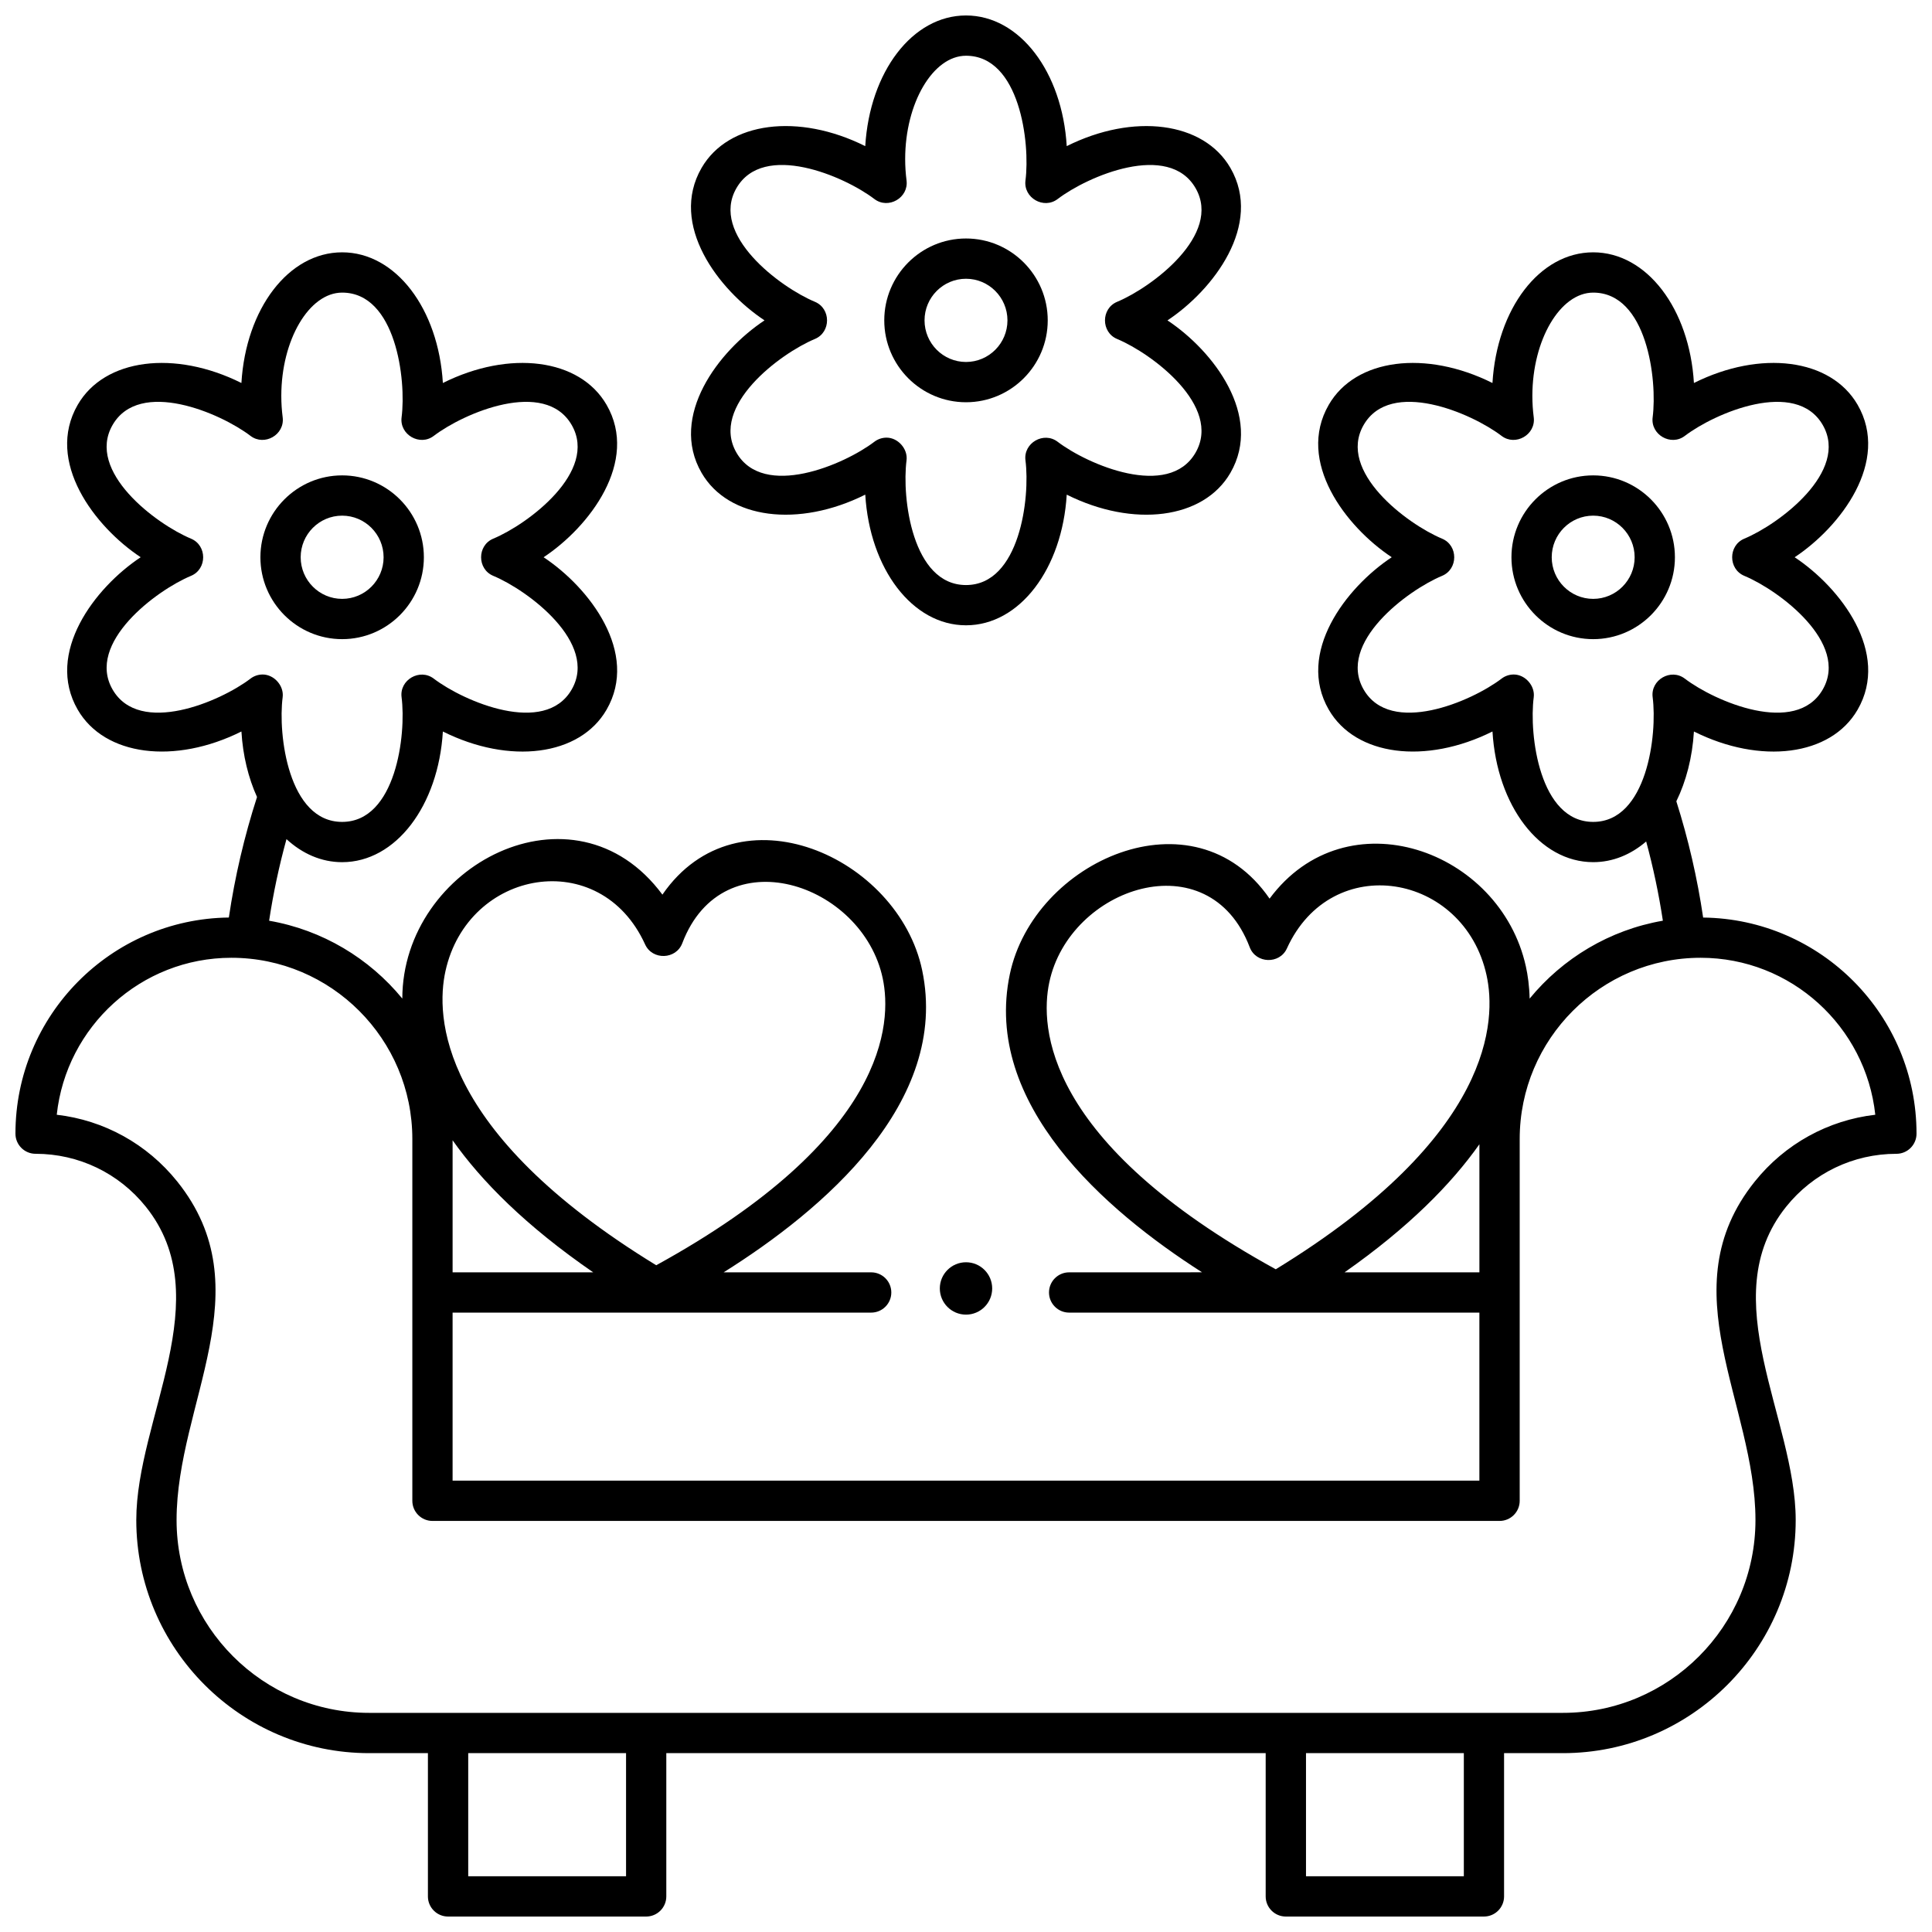 <?xml version="1.0" encoding="UTF-8"?>
<!-- Uploaded to: ICON Repo, www.iconrepo.com, Generator: ICON Repo Mixer Tools -->
<svg width="800px" height="800px" version="1.1" viewBox="144 144 512 512" xmlns="http://www.w3.org/2000/svg">
 <defs>
  <clipPath id="b">
   <path d="m148.09 210h503.81v441.9h-503.81z"/>
  </clipPath>
  <clipPath id="a">
   <path d="m327 148.09h146v161.91h-146z"/>
  </clipPath>
 </defs>
 <path d="m234.67 313.38c-11.941 0-21.66-9.734-21.66-21.699 0-11.965 9.719-21.699 21.66-21.699s21.66 9.734 21.66 21.699c0 11.965-9.719 21.699-21.66 21.699zm0-32.727c-6.059 0-10.988 4.945-10.988 11.027 0 6.078 4.93 11.027 10.988 11.027s10.988-4.945 10.988-11.027c-0.004-6.082-4.93-11.027-10.988-11.027z"/>
 <g clip-path="url(#b)">
  <path d="m595.35 387.16c-1.531-10.426-3.922-20.754-7.102-30.809 2.586-5.293 4.246-11.602 4.66-18.496 17.648 8.816 36.27 6.523 43.375-5.773 8.707-15.055-4.496-32.336-16.68-40.406 12.164-8.059 25.371-25.371 16.68-40.406-7.106-12.293-25.727-14.59-43.375-5.773-1.18-19.676-12.48-34.629-26.695-34.629s-25.516 14.953-26.695 34.629c-17.652-8.816-36.27-6.519-43.375 5.769-8.707 15.059 4.496 32.336 16.68 40.406-12.164 8.059-25.371 25.367-16.68 40.406 7.109 12.293 25.727 14.59 43.379 5.773 1.18 19.676 12.48 34.629 26.695 34.629 5.184 0 9.977-1.996 14.035-5.477 1.875 6.906 3.356 13.926 4.426 20.992-14.141 2.445-26.562 9.98-35.309 20.645-0.078-3.367-0.492-6.231-0.992-8.496-6.809-30.98-47.543-45.496-67.926-17.996-20.031-29.098-62.52-10.027-68.836 20.031-7.223 34.363 25.262 62.59 50.945 78.996l-35.227 0.008c-2.949 0-5.336 2.391-5.336 5.336 0 2.945 2.391 5.336 5.336 5.336h108.72v44.527h-272.11v-44.527h110.93c2.949 0 5.336-2.391 5.336-5.336 0-2.945-2.391-5.336-5.336-5.336h-39.102c26.219-16.438 59.98-45.012 52.613-80.066-6.312-30.055-48.793-49.141-68.836-20.031-23.379-31.543-68.883-7.758-68.93 27.543-8.746-10.656-21.164-18.184-35.297-20.629 1.102-7.285 2.644-14.512 4.602-21.625 4.207 3.871 9.258 6.109 14.75 6.109 14.215 0 25.516-14.953 26.695-34.629 17.648 8.816 36.27 6.523 43.375-5.773 8.707-15.055-4.496-32.336-16.68-40.406 12.164-8.059 25.371-25.371 16.68-40.406-7.106-12.293-25.727-14.59-43.375-5.773-1.18-19.676-12.48-34.629-26.695-34.629s-25.516 14.953-26.695 34.629c-17.652-8.816-36.27-6.519-43.375 5.769-8.707 15.059 4.496 32.336 16.68 40.406-12.164 8.059-25.371 25.367-16.68 40.406 7.109 12.293 25.727 14.59 43.379 5.773 0.383 6.41 1.848 12.316 4.133 17.367-3.359 10.41-5.871 21.117-7.465 31.934-31.246 0.371-56.555 25.914-56.555 57.277 0 2.945 2.391 5.336 5.336 5.336 11.414 0 22.062 5.109 29.211 14.02 19.426 24.211-2.523 56.199-2.523 83.035 0 34.066 27.684 61.781 61.707 61.781h15.578v37.965c0 2.945 2.391 5.336 5.336 5.336h52.504c2.949 0 5.336-2.391 5.336-5.336v-37.965h158.84v37.965c0 2.945 2.391 5.336 5.336 5.336h52.504c2.949 0 5.336-2.391 5.336-5.336v-37.965h15.578c34.023 0 61.707-27.715 61.707-61.781 0-26.84-21.945-58.832-2.527-83.031 7.148-8.91 17.797-14.02 29.211-14.02 2.949 0 5.336-2.391 5.336-5.336 0.004-31.367-25.305-56.91-56.547-57.273zm-13.379-58.387c1.277 9.871-1.492 33.039-15.758 33.039-14.258 0-17.039-23.148-15.758-33.039 0.391-3.023-2.258-6.023-5.293-6.023-1.145 0-2.285 0.367-3.234 1.094-8 6.098-29.406 15.242-36.543 2.898-7.125-12.328 11.574-26.301 20.781-30.137 4.293-1.789 4.293-8.062 0-9.852-9.25-3.856-27.902-17.824-20.781-30.137 7.137-12.352 28.551-3.195 36.543 2.898 3.695 2.816 9.125-0.316 8.527-4.93-0.242-1.867-0.363-3.773-0.363-5.668 0-14.836 7.383-27.371 16.121-27.371 14.266 0 17.035 23.148 15.758 33.039-0.598 4.609 4.832 7.746 8.527 4.93 7.996-6.098 29.406-15.242 36.543-2.898 7.125 12.328-11.574 26.301-20.781 30.137-4.293 1.789-4.293 8.062 0 9.852 9.254 3.856 27.898 17.824 20.777 30.137-7.141 12.355-28.547 3.191-36.543-2.898-3.691-2.816-9.121 0.32-8.523 4.93zm-159.91 75.609c5.328-25.344 42.336-37.773 53.129-9.344 1.648 4.344 7.922 4.547 9.848 0.316 11.875-26.102 46.953-20.035 52.914 7.09 2.57 11.688 2.144 42.438-55.859 77.93-61.426-33.766-62.484-64.312-60.031-75.992zm78.262 76.801c16.98-11.902 28.297-23.41 35.734-33.941v33.941zm-236.38 0v-35c7.656 10.844 19.43 22.719 37.262 35zm-1.895-79.809c5.957-27.109 41-33.273 52.914-7.09 1.926 4.234 8.195 4.031 9.848-0.316 10.777-28.387 47.809-15.969 53.129 9.344 2.453 11.68 1.395 42.227-60.031 75.992-58.004-35.492-58.426-66.242-55.859-77.93zm-88.207-74.633c-7.125-12.328 11.574-26.301 20.781-30.137 4.293-1.789 4.293-8.062 0-9.852-9.25-3.856-27.902-17.824-20.781-30.137 7.137-12.352 28.551-3.195 36.543 2.898 3.695 2.816 9.125-0.316 8.527-4.93-0.242-1.867-0.363-3.773-0.363-5.668 0-14.836 7.383-27.371 16.121-27.371 14.266 0 17.035 23.148 15.758 33.039-0.598 4.609 4.832 7.746 8.527 4.93 7.996-6.098 29.406-15.242 36.543-2.898 7.125 12.328-11.574 26.301-20.781 30.137-4.293 1.789-4.293 8.062 0 9.852 9.254 3.856 27.898 17.824 20.777 30.137-7.141 12.355-28.547 3.191-36.543-2.898-3.695-2.816-9.125 0.32-8.527 4.93 1.277 9.871-1.492 33.039-15.758 33.039-14.258 0-17.039-23.148-15.758-33.039 0.391-3.023-2.258-6.023-5.293-6.023-1.145 0-2.285 0.367-3.234 1.094-7.992 6.098-29.398 15.242-36.539 2.898zm136.07 314.49h-41.828v-32.629h41.828zm222.02 0h-41.828v-32.629h41.828zm77.109-184.12c-22.934 28.582 0.176 58.809 0.176 89.711 0 28.18-22.891 51.105-51.031 51.105h-316.36c-28.137 0-51.031-22.926-51.031-51.105 0-30.902 23.109-61.129 0.176-89.711-8.004-9.977-19.422-16.246-31.93-17.691 2.508-23.352 22.305-41.598 46.277-41.598 26.441 0 47.957 21.547 47.957 48.027v95.879c0 2.945 2.391 5.336 5.336 5.336h282.79c2.949 0 5.336-2.391 5.336-5.336v-95.879c0-26.484 21.512-48.027 47.957-48.027 23.973 0 43.773 18.246 46.277 41.598-12.508 1.445-23.926 7.715-31.93 17.691z"/>
 </g>
 <path d="m566.21 313.38c-11.941 0-21.66-9.734-21.66-21.699 0-11.965 9.719-21.699 21.66-21.699s21.66 9.734 21.66 21.699c0 11.965-9.719 21.699-21.66 21.699zm0-32.727c-6.059 0-10.988 4.945-10.988 11.027 0 6.078 4.93 11.027 10.988 11.027s10.988-4.945 10.988-11.027c0-6.082-4.93-11.027-10.988-11.027z"/>
 <g clip-path="url(#a)">
  <path d="m400 309.71c-14.215 0-25.516-14.953-26.695-34.629-17.648 8.82-36.27 6.523-43.379-5.773-8.691-15.039 4.516-32.348 16.68-40.406-12.184-8.07-25.387-25.348-16.68-40.406 7.106-12.293 25.727-14.59 43.375-5.769 1.184-19.676 12.484-34.629 26.699-34.629s25.516 14.953 26.695 34.629c17.652-8.82 36.27-6.519 43.375 5.773 8.691 15.035-4.516 32.348-16.68 40.406 12.184 8.07 25.383 25.352 16.68 40.406-7.106 12.293-25.727 14.59-43.375 5.773-1.184 19.672-12.484 34.625-26.695 34.625zm-21.051-49.73c3.035 0 5.684 3 5.293 6.023-1.281 9.891 1.496 33.039 15.758 33.039 14.266 0 17.035-23.168 15.758-33.039-0.598-4.609 4.832-7.746 8.527-4.93 7.996 6.09 29.402 15.254 36.543 2.898 7.117-12.312-11.527-26.281-20.777-30.137-4.293-1.789-4.293-8.062 0-9.852 9.207-3.836 27.906-17.809 20.781-30.137-7.137-12.344-28.547-3.199-36.543 2.898-3.695 2.816-9.125-0.32-8.527-4.93 1.273-9.895-1.5-33.043-15.762-33.043-8.738 0-16.121 12.535-16.121 27.371 0 1.895 0.121 3.805 0.363 5.668 0.598 4.609-4.832 7.742-8.527 4.93-7.992-6.09-29.406-15.25-36.543-2.898-7.121 12.312 11.531 26.281 20.781 30.137 4.293 1.789 4.293 8.062 0 9.852-9.203 3.84-27.906 17.809-20.781 30.137 7.141 12.344 28.543 3.199 36.543-2.898 0.949-0.723 2.09-1.09 3.234-1.09z"/>
 </g>
 <path d="m400 250.6c-11.941 0-21.66-9.734-21.66-21.699s9.719-21.699 21.66-21.699 21.66 9.734 21.66 21.699-9.719 21.699-21.66 21.699zm0-32.727c-6.059 0-10.988 4.945-10.988 11.027 0 6.078 4.93 11.027 10.988 11.027s10.988-4.945 10.988-11.027c-0.004-6.082-4.93-11.027-10.988-11.027z"/>
 <path d="m406.94 485.45c0 3.832-3.106 6.941-6.938 6.941s-6.941-3.109-6.941-6.941c0-3.828 3.109-6.938 6.941-6.938s6.938 3.109 6.938 6.938"/>
</svg>